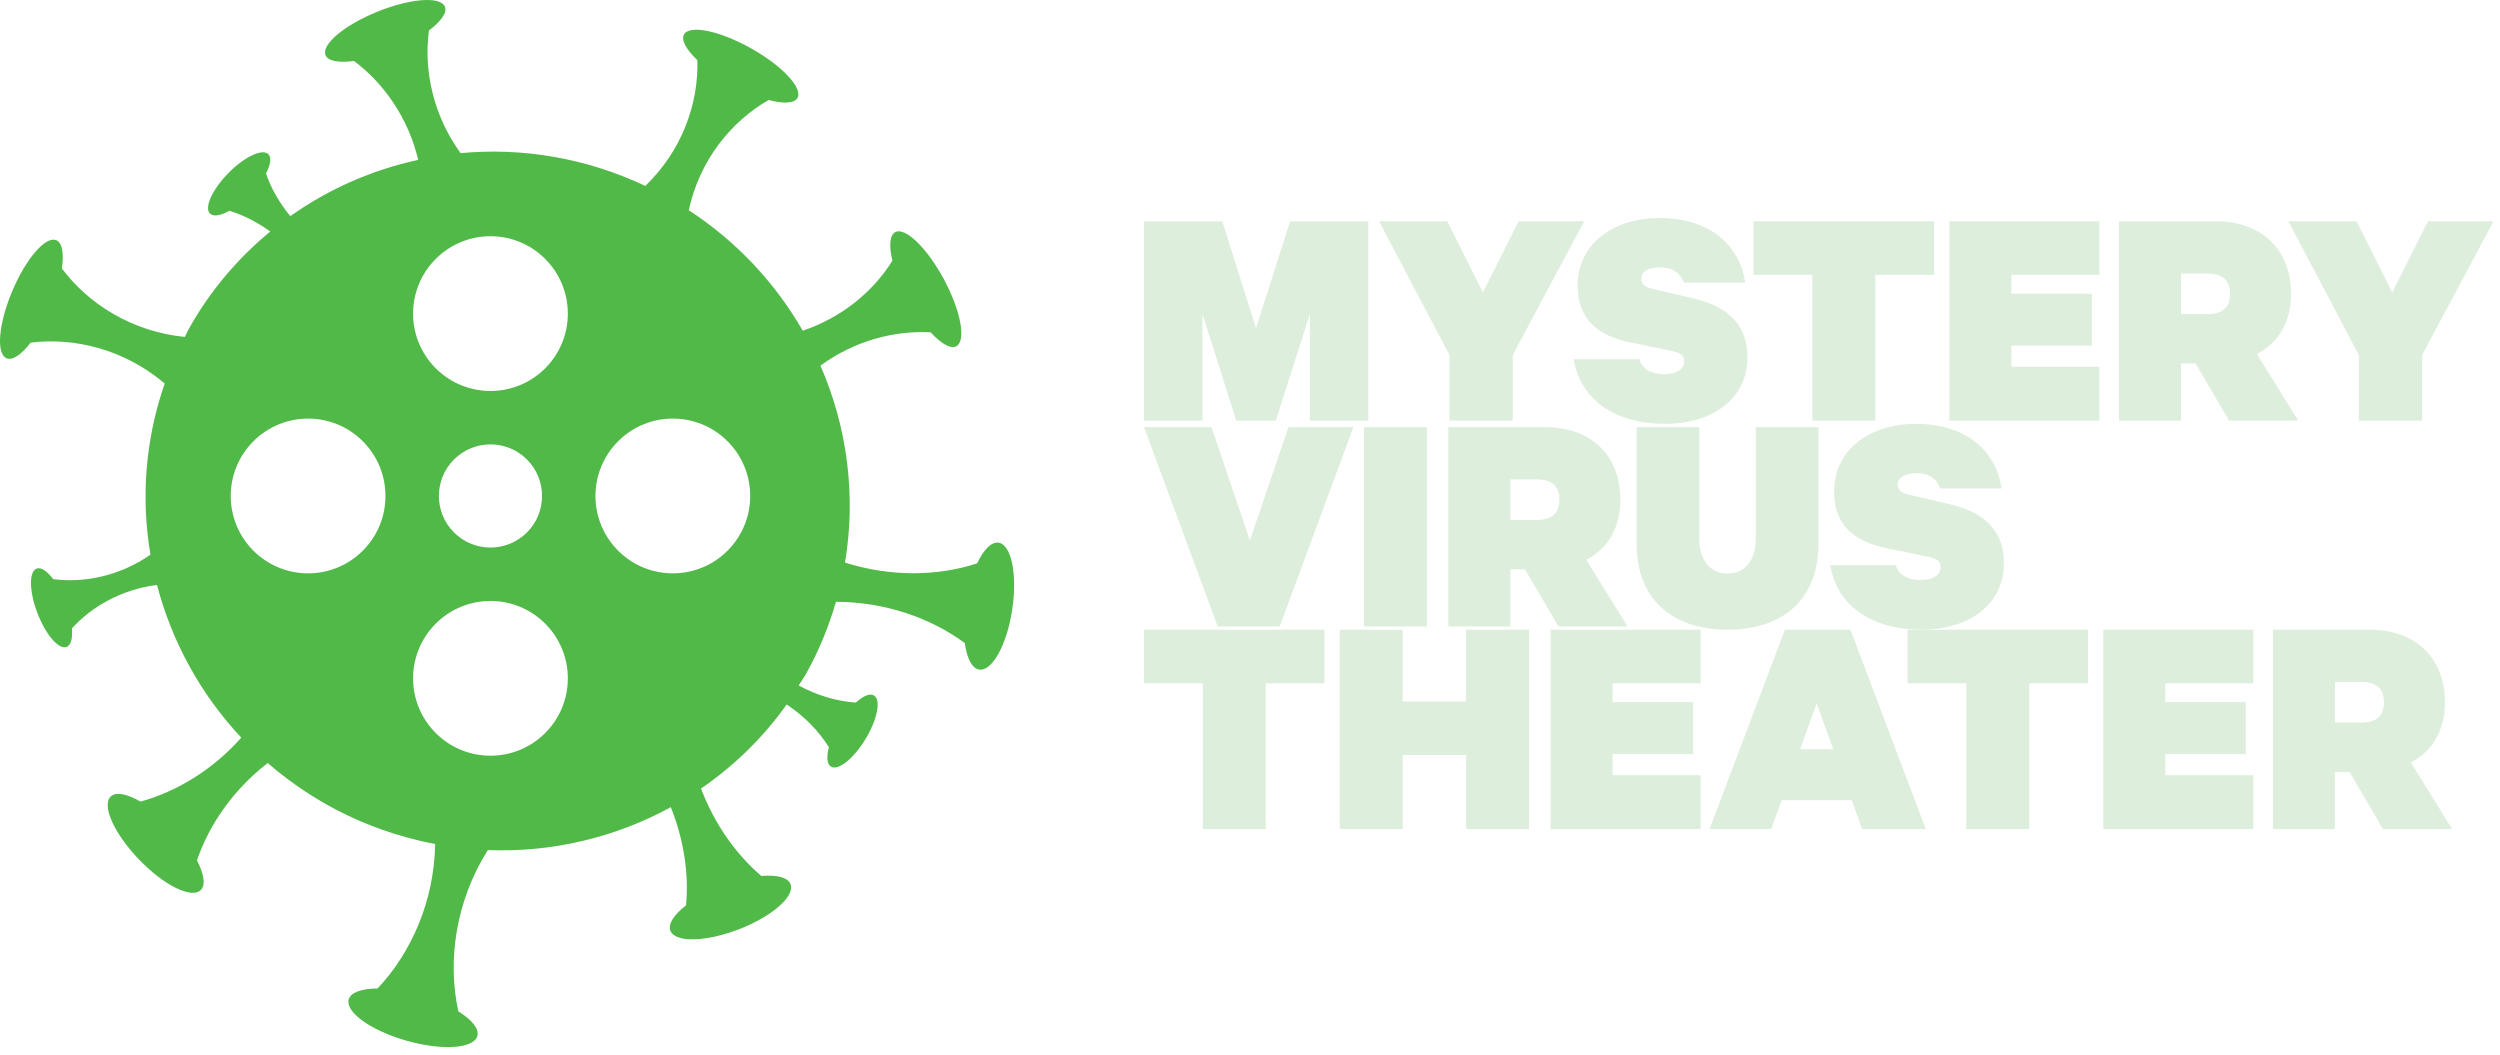 <svg width="154" height="65" viewBox="0 0 154 65" fill="none" xmlns="http://www.w3.org/2000/svg">
<path fill-rule="evenodd" clip-rule="evenodd" d="M61.517 33.429C62.308 33.556 62.681 35.411 62.35 37.568C62.021 39.725 61.114 41.371 60.313 41.245C59.865 41.174 59.557 40.536 59.43 39.613C57.347 38.073 54.528 37.077 51.496 37.072C51.057 38.578 50.46 40.062 49.663 41.489C49.573 41.649 49.474 41.8 49.376 41.951C49.317 42.042 49.257 42.133 49.2 42.226C50.343 42.847 51.566 43.201 52.718 43.279C53.166 42.874 53.582 42.688 53.835 42.84C54.284 43.109 54.051 44.307 53.319 45.52C52.588 46.73 51.634 47.493 51.188 47.225C50.935 47.073 50.908 46.614 51.059 46.032C50.447 45.039 49.554 44.121 48.458 43.397C46.99 45.47 45.192 47.192 43.183 48.575C44.01 50.756 45.335 52.625 46.899 53.961C47.831 53.88 48.524 54.039 48.694 54.456C48.994 55.193 47.583 56.438 45.542 57.234C43.499 58.029 41.6 58.077 41.3 57.34C41.131 56.92 41.524 56.341 42.258 55.77C42.444 53.862 42.134 51.752 41.321 49.722C37.894 51.595 33.997 52.52 30.05 52.365C28.04 55.552 27.561 59.237 28.233 62.298C29.055 62.811 29.528 63.369 29.407 63.813C29.19 64.598 27.241 64.73 25.051 64.11C22.862 63.488 21.263 62.351 21.48 61.566C21.604 61.123 22.294 60.897 23.258 60.888C25.298 58.734 26.746 55.552 26.806 51.992C24.541 51.559 22.306 50.779 20.182 49.592C18.839 48.841 17.61 47.971 16.491 47.002C14.367 48.643 12.876 50.81 12.134 53.002C12.567 53.834 12.685 54.527 12.359 54.836C11.784 55.377 10.079 54.527 8.55 52.932C7.022 51.336 6.249 49.605 6.824 49.063C7.149 48.755 7.844 48.91 8.657 49.379C10.877 48.762 13.114 47.42 14.862 45.437C12.336 42.746 10.58 39.498 9.671 36.033C7.509 36.3 5.65 37.362 4.433 38.708C4.481 39.311 4.373 39.752 4.098 39.853C3.614 40.03 2.81 39.09 2.301 37.756C1.793 36.423 1.775 35.2 2.259 35.023C2.532 34.925 2.911 35.19 3.279 35.675C5.181 35.926 7.399 35.475 9.268 34.168C8.676 30.694 8.945 27.074 10.146 23.624C7.672 21.529 4.598 20.767 1.89 21.107C1.327 21.835 0.773 22.227 0.403 22.07C-0.251 21.79 -0.092 19.939 0.755 17.931C1.601 15.923 2.818 14.519 3.472 14.799C3.842 14.956 3.943 15.628 3.814 16.54C5.46 18.739 8.153 20.434 11.386 20.755C11.429 20.676 11.467 20.594 11.506 20.513C11.549 20.42 11.593 20.327 11.643 20.237C12.961 17.88 14.677 15.889 16.648 14.262C15.847 13.686 14.99 13.243 14.131 12.985C13.601 13.276 13.152 13.364 12.939 13.16C12.567 12.798 13.065 11.687 14.057 10.673C15.047 9.662 16.155 9.136 16.529 9.495C16.741 9.7 16.665 10.148 16.385 10.682C16.691 11.591 17.208 12.492 17.881 13.316C20.255 11.632 22.936 10.463 25.762 9.848C25.154 7.288 23.669 5.148 21.808 3.757C20.89 3.877 20.21 3.773 20.054 3.403C19.779 2.751 21.2 1.555 23.229 0.727C25.26 -0.099 27.129 -0.243 27.404 0.408C27.561 0.779 27.162 1.322 26.424 1.876C26.094 4.326 26.678 7.091 28.37 9.433C32.162 9.079 36.084 9.721 39.75 11.452C42.016 9.278 43.036 6.379 42.957 3.707C42.282 3.061 41.941 2.469 42.134 2.123C42.476 1.512 44.318 1.89 46.248 2.968C48.18 4.049 49.467 5.42 49.126 6.031C48.93 6.38 48.245 6.398 47.346 6.16C45.027 7.492 43.093 9.88 42.428 12.949C45.413 14.896 47.775 17.459 49.45 20.372C51.871 19.552 53.796 17.953 54.972 16.058C54.757 15.161 54.796 14.481 55.148 14.299C55.773 13.975 57.122 15.287 58.158 17.23C59.195 19.171 59.528 21.007 58.904 21.331C58.548 21.512 57.961 21.159 57.33 20.473C55.06 20.347 52.608 21.009 50.54 22.524C52.193 26.315 52.746 30.527 52.052 34.654C54.885 35.554 57.795 35.491 60.191 34.703C60.587 33.865 61.07 33.358 61.517 33.429ZM33.583 22.688C31.722 24.549 28.704 24.549 26.843 22.688C24.981 20.827 24.981 17.809 26.843 15.948C28.704 14.086 31.722 14.086 33.583 15.948C35.444 17.809 35.444 20.827 33.583 22.688ZM44.817 33.922C42.956 35.783 39.938 35.783 38.077 33.922C36.215 32.061 36.215 29.043 38.077 27.182C39.938 25.32 42.956 25.32 44.817 27.182C46.678 29.043 46.678 32.061 44.817 33.922ZM32.46 32.798C31.219 34.039 29.207 34.039 27.966 32.798C26.725 31.558 26.725 29.546 27.966 28.305C29.207 27.064 31.219 27.064 32.46 28.305C33.7 29.546 33.7 31.558 32.46 32.798ZM22.349 33.922C20.488 35.783 17.47 35.783 15.609 33.922C13.748 32.061 13.748 29.043 15.609 27.182C17.47 25.32 20.488 25.32 22.349 27.182C24.21 29.043 24.21 32.061 22.349 33.922ZM33.583 45.156C31.722 47.017 28.704 47.017 26.843 45.156C24.981 43.294 24.981 40.277 26.843 38.415C28.704 36.554 31.722 36.554 33.583 38.415C35.444 40.277 35.444 43.294 33.583 45.156Z" fill="#51B948"/>
<path d="M147.363 18.01L145.163 13.63H140.963L145.303 21.87V25.91H149.203V21.87L153.603 13.63H149.563L147.363 18.01Z" fill="#DEEEDC"/>
<path d="M135.249 22.39L137.309 25.91H141.569L139.029 21.81C140.329 21.13 141.129 19.85 141.129 18.11C141.129 15.27 139.209 13.63 136.509 13.63H130.529V25.91H134.349V22.39H135.249ZM134.349 16.85H135.989C136.989 16.85 137.369 17.35 137.369 18.11C137.369 18.85 136.989 19.35 135.989 19.35H134.349V16.85Z" fill="#DEEEDC"/>
<path d="M120.08 13.63V25.91H129.32V22.59H123.9V21.29H128.86V18.09H123.9V16.93H129.32V13.63H120.08Z" fill="#DEEEDC"/>
<path d="M108.02 16.93H111.64V25.91H115.52V16.93H119.14V13.63H108.02V16.93Z" fill="#DEEEDC"/>
<path d="M96.943 22.13C97.363 24.63 99.463 26.11 102.603 26.11C105.363 26.11 107.643 24.65 107.643 22.01C107.643 20.09 106.543 18.91 104.343 18.39L101.783 17.79C101.403 17.71 101.103 17.55 101.103 17.17C101.103 16.71 101.563 16.47 102.243 16.47C103.063 16.47 103.523 16.85 103.723 17.41H107.503C107.203 15.23 105.443 13.43 102.223 13.43C99.383 13.43 97.183 15.01 97.183 17.61C97.183 19.75 98.543 20.71 100.423 21.09L102.943 21.61C103.423 21.71 103.743 21.83 103.743 22.25C103.743 22.79 103.203 23.05 102.503 23.05C101.703 23.05 101.163 22.73 100.983 22.13H96.943Z" fill="#DEEEDC"/>
<path d="M91.347 18.01L89.147 13.63H84.947L89.287 21.87V25.91H93.187V21.87L97.587 13.63H93.547L91.347 18.01Z" fill="#DEEEDC"/>
<path d="M78.591 25.91L80.691 19.33V25.91H84.291V13.63H79.471L77.371 20.21L75.291 13.63H70.471V25.91H74.071V19.33L76.151 25.91H78.591Z" fill="#DEEEDC"/>
<path d="M112.74 34.81C113.16 37.31 115.26 38.79 118.4 38.79C121.16 38.79 123.44 37.33 123.44 34.69C123.44 32.77 122.34 31.59 120.14 31.07L117.58 30.47C117.2 30.39 116.9 30.23 116.9 29.85C116.9 29.39 117.36 29.15 118.04 29.15C118.86 29.15 119.32 29.53 119.52 30.09H123.3C123 27.91 121.24 26.11 118.02 26.11C115.18 26.11 112.98 27.69 112.98 30.29C112.98 32.43 114.34 33.39 116.22 33.77L118.74 34.29C119.22 34.39 119.54 34.51 119.54 34.93C119.54 35.47 119 35.73 118.3 35.73C117.5 35.73 116.96 35.41 116.78 34.81H112.74Z" fill="#DEEEDC"/>
<path d="M106.416 38.79C109.856 38.79 112.016 36.89 112.016 33.51V26.31H108.156V33.17C108.156 34.55 107.456 35.33 106.416 35.33C105.376 35.33 104.676 34.55 104.676 33.17V26.31H100.816V33.51C100.816 36.89 102.996 38.79 106.416 38.79Z" fill="#DEEEDC"/>
<path d="M93.937 35.07L95.997 38.59H100.257L97.717 34.49C99.017 33.81 99.817 32.53 99.817 30.79C99.817 27.95 97.897 26.31 95.197 26.31H89.217V38.59H93.037V35.07H93.937ZM93.037 29.53H94.677C95.677 29.53 96.057 30.03 96.057 30.79C96.057 31.53 95.677 32.03 94.677 32.03H93.037V29.53Z" fill="#DEEEDC"/>
<path d="M87.901 26.31H84.021V38.59H87.901V26.31Z" fill="#DEEEDC"/>
<path d="M78.831 38.59L83.371 26.31H79.371L76.991 33.29L74.631 26.31H70.471L75.011 38.59H78.831Z" fill="#DEEEDC"/>
<path d="M144.731 47.55L146.791 51.07H151.051L148.511 46.97C149.811 46.29 150.611 45.01 150.611 43.27C150.611 40.43 148.691 38.79 145.991 38.79H140.011V51.07H143.831V47.55H144.731ZM143.831 42.01H145.471C146.471 42.01 146.851 42.51 146.851 43.27C146.851 44.01 146.471 44.51 145.471 44.51H143.831V42.01Z" fill="#DEEEDC"/>
<path d="M129.562 38.79V51.07H138.802V47.75H133.382V46.45H138.342V43.25H133.382V42.09H138.802V38.79H129.562Z" fill="#DEEEDC"/>
<path d="M117.502 42.09H121.122V51.07H125.002V42.09H128.622V38.79H117.502V42.09Z" fill="#DEEEDC"/>
<path d="M109.948 38.79L105.308 51.07H109.108L109.748 49.29H114.068L114.708 51.07H118.628L113.988 38.79H109.948ZM111.908 43.33L112.928 46.15H110.888L111.908 43.33Z" fill="#DEEEDC"/>
<path d="M95.519 38.79V51.07H104.759V47.75H99.339V46.45H104.299V43.25H99.339V42.09H104.759V38.79H95.519Z" fill="#DEEEDC"/>
<path d="M90.31 38.79V43.21H86.41V38.79H82.53V51.07H86.41V46.51H90.31V51.07H94.19V38.79H90.31Z" fill="#DEEEDC"/>
<path d="M70.471 42.09H74.091V51.07H77.971V42.09H81.591V38.79H70.471V42.09Z" fill="#DEEEDC"/>
</svg>
